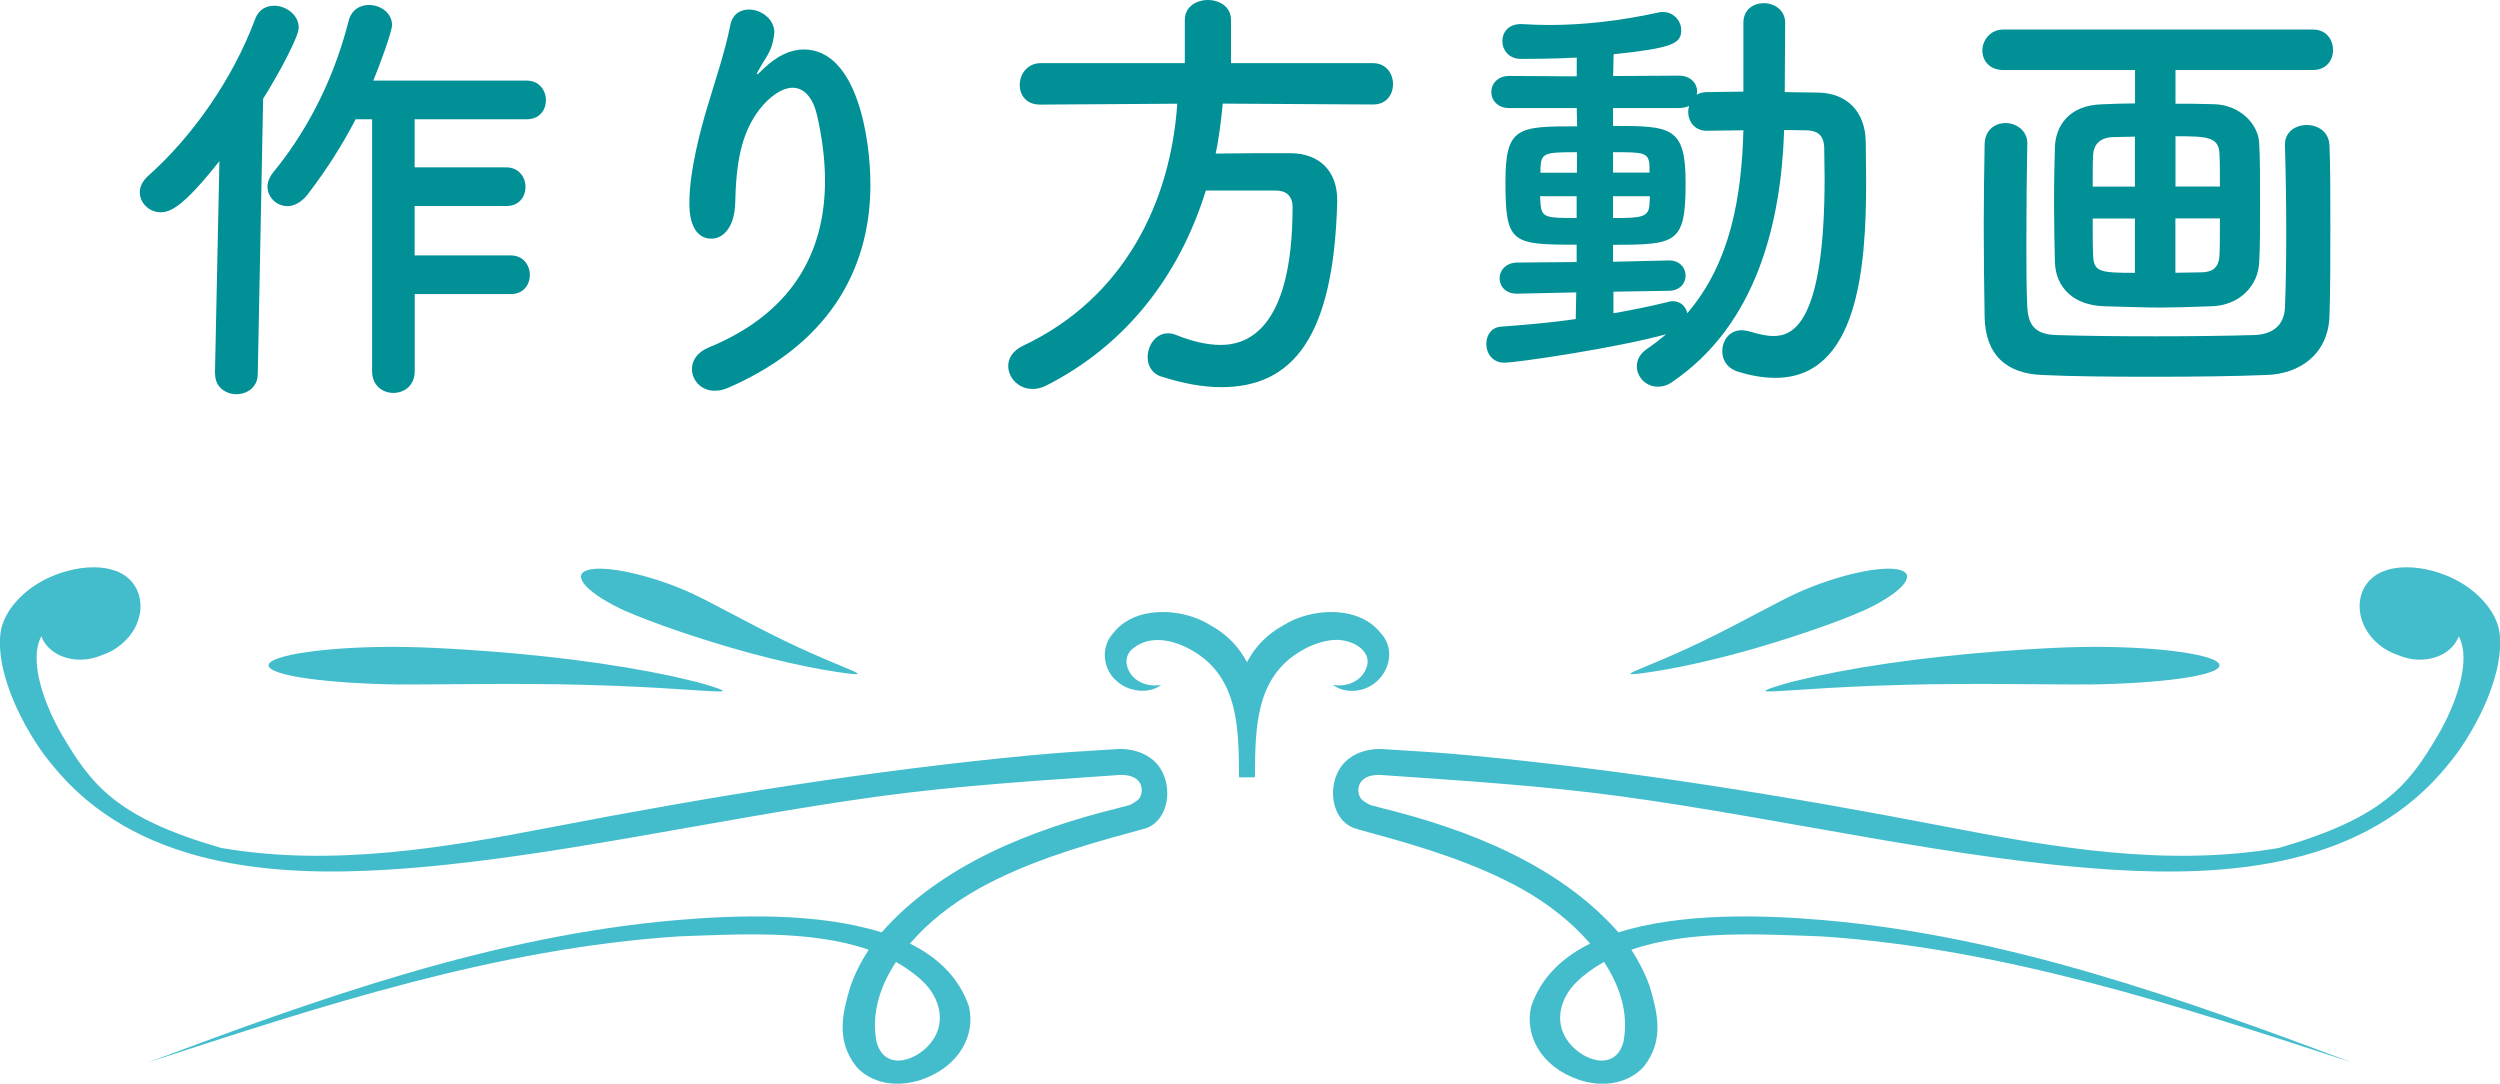 <?xml version="1.0" encoding="UTF-8"?><svg id="_レイヤー_2" xmlns="http://www.w3.org/2000/svg" viewBox="0 0 252.15 109.3"><defs><style>.cls-1{fill:#009096;}.cls-2{fill:#43bdcb;}</style></defs><g id="_レイヤー_2-2"><path class="cls-1" d="M21.68,37.7l.45-21.45c-3.55,4.49-4.89,5.16-5.92,5.16-1.17,0-2.11-.94-2.11-2.02,0-.54.27-1.12.81-1.62,4.4-3.9,8.53-9.69,10.82-15.84.36-.99,1.12-1.35,1.93-1.35,1.21,0,2.47.94,2.47,2.2,0,.94-2.02,4.67-3.59,7.18l-.54,27.74c0,1.39-1.12,2.06-2.15,2.06s-2.15-.67-2.15-2.02v-.04ZM41.83,29.67v7.76c0,1.48-1.08,2.2-2.15,2.2s-2.15-.72-2.15-2.2V12.03h-1.66c-1.35,2.6-2.92,5.07-4.85,7.59-.63.81-1.39,1.17-2.02,1.17-1.12,0-2.02-.9-2.02-1.97,0-.45.18-.94.58-1.44,2.92-3.55,5.92-8.66,7.59-15.22.27-1.17,1.17-1.66,2.06-1.66,1.17,0,2.33.81,2.33,2.02,0,.72-1.35,4.31-1.89,5.61h15.48c1.26,0,1.93.99,1.93,1.97s-.63,1.93-1.93,1.93h-11.31v4.85h9.25c1.26,0,1.93.99,1.93,1.97s-.63,1.93-1.93,1.93h-9.25v4.98h9.69c1.26,0,1.93.99,1.93,1.97s-.63,1.93-1.93,1.93h-9.69Z"/><path class="cls-1" d="M72.08,39.41c-1.39,0-2.29-1.08-2.29-2.2,0-.81.49-1.66,1.66-2.15,9.2-3.77,11.76-10.46,11.76-16.83,0-2.24-.31-4.4-.76-6.42-.45-2.11-1.44-2.96-2.51-2.96s-2.33.9-3.32,2.16c-1.93,2.51-2.38,5.57-2.47,9.56-.09,2.42-1.26,3.5-2.38,3.5-2.24,0-2.24-2.96-2.24-3.59,0-3.28,1.17-7.54,1.8-9.65.67-2.29,1.8-5.57,2.33-8.3.22-1.12,1.03-1.57,1.88-1.57,1.21,0,2.56.94,2.56,2.33,0,.13-.05.27-.05.4-.22,1.53-.81,2.06-1.39,3.14-.31.49-.36.67-.31.67.09,0,.36-.27.67-.58,1.35-1.3,2.74-1.93,4.04-1.93,5.39,0,6.73,8.98,6.73,13.64,0,7.5-3.28,15.66-14.32,20.47-.49.22-.94.31-1.39.31Z"/><path class="cls-1" d="M123.33,10.46c-.18,1.71-.36,3.37-.72,5.03,2.47-.04,5.16-.04,7.59-.04,2.92.04,4.67,1.84,4.67,4.71v.22c-.36,13.6-4.44,18.67-11.71,18.67-1.8,0-3.81-.36-6.06-1.08-.94-.31-1.35-1.12-1.35-1.93,0-1.21.81-2.42,2.06-2.42.27,0,.54.05.85.18,1.57.63,3.1.99,4.44.99,2.2,0,7.27-.94,7.27-13.91,0-1.21-.76-1.66-1.66-1.66h-7.09c-2.65,8.53-7.99,15.57-16.16,19.7-.45.22-.9.31-1.3.31-1.44,0-2.47-1.12-2.47-2.33,0-.76.45-1.53,1.48-2.02,10.28-4.85,14.9-14.54,15.57-24.42l-13.78.09h-.05c-1.44,0-2.06-.99-2.06-1.98,0-1.08.76-2.2,2.11-2.2h14.54V2.02c0-1.35,1.17-2.02,2.33-2.02s2.33.67,2.33,2.02v4.35h14.32c1.35,0,2.02,1.08,2.02,2.11s-.63,2.06-2.02,2.06l-15.17-.09Z"/><path class="cls-1" d="M159.01,29.49l-5.97.13h-.04c-1.17,0-1.75-.76-1.75-1.57,0-.76.63-1.57,1.8-1.57l5.97-.05v-1.75c-6.6,0-7.18-.13-7.18-6.37,0-5.52,1.26-5.57,7.23-5.57l-.04-1.84h-6.82c-1.17,0-1.8-.81-1.8-1.62s.63-1.62,1.8-1.62l6.82.04v-1.89c-2.56.13-4.71.13-5.61.13-1.26,0-1.89-.9-1.89-1.8s.63-1.71,1.84-1.71h.13c.9.05,1.8.09,2.74.09,3.46,0,7.09-.4,11.04-1.26.13-.05.31-.05.45-.05,1.08,0,1.84.9,1.84,1.84,0,1.35-.9,1.8-6.82,2.42l-.05,2.2,6.64-.04c1.21,0,1.84.81,1.84,1.62,0,.09-.05.22-.05.31.27-.18.63-.27,1.03-.27,1.17,0,2.42-.05,3.68-.05V2.29c0-1.35,1.03-1.97,2.06-1.97s2.15.67,2.15,1.97l-.04,7c1.12,0,2.29.05,3.37.05,2.96.05,4.76,1.97,4.8,4.98,0,1.3.04,2.65.04,4,0,8.62-.81,19.79-9.16,19.79-1.21,0-2.51-.22-3.91-.67-.99-.36-1.44-1.17-1.44-2.02,0-1.08.72-2.11,1.93-2.11.27,0,.54.05.85.13.9.27,1.66.45,2.38.45,1.93,0,5.16-1.17,5.16-15.93,0-1.08-.04-2.11-.04-3.1-.05-1.26-.72-1.66-1.66-1.71-.72,0-1.53-.04-2.38-.04-.31,9.47-2.83,19.66-11.27,25.4-.49.36-.99.49-1.48.49-1.21,0-2.11-.99-2.11-2.06,0-.63.31-1.26,1.03-1.75.67-.45,1.35-.99,1.93-1.48-5.03,1.39-15.08,2.87-16.34,2.87-1.17,0-1.8-.94-1.8-1.89,0-.85.49-1.71,1.57-1.75,2.42-.18,4.98-.4,7.45-.76l.05-2.69ZM159.01,19.79h-3.68c0,.31.05.58.05.81.13,1.35.54,1.39,3.64,1.39v-2.2ZM159.05,15.35c-3.37,0-3.59.09-3.68,1.62v.45h3.68v-2.06ZM162.73,29.4v2.2c2.06-.36,3.95-.76,5.61-1.17.13-.05.27-.05.4-.05.76,0,1.3.54,1.44,1.21,4.35-5.07,5.48-11.71,5.66-18.45-1.26,0-2.56.05-3.68.05-1.26,0-1.89-.94-1.89-1.93,0-.18.05-.4.09-.58-.27.13-.63.22-1.03.22h-6.64v1.8c5.88,0,7.32.09,7.32,5.75,0,6.1-.9,6.24-7.32,6.24v1.71l5.61-.13h.05c1.08,0,1.66.76,1.66,1.53s-.58,1.53-1.71,1.53l-5.57.09ZM166.37,16.79c-.05-1.44-.58-1.44-3.68-1.44v2.06h3.68v-.63ZM162.69,19.79v2.2c2.83,0,3.64-.05,3.68-1.44,0-.27.04-.49.04-.76h-3.73Z"/><path class="cls-1" d="M219.42,7.05v3.41c1.12,0,2.38,0,3.86.05,2.6.05,4.49,1.97,4.58,3.91.09,1.39.09,3.73.09,6.06s0,4.67-.09,5.97c-.09,2.33-1.93,4.35-4.8,4.44-2.56.09-3.86.13-5.12.13-1.44,0-2.78-.05-5.7-.13-3.14-.09-4.89-1.93-4.98-4.4-.04-1.48-.09-3.77-.09-6.01s.05-4.44.09-5.7c.09-2.02,1.35-4.17,4.76-4.26,1.26-.05,2.29-.09,3.32-.09v-3.37h-13.29c-1.44,0-2.11-.99-2.11-1.97s.76-2.11,2.11-2.11h31.24c1.35,0,2.02,1.03,2.02,2.06s-.67,2.02-2.02,2.02h-13.87ZM204.47,14.54c-.05,2.83-.09,6.37-.09,9.74,0,2.42,0,4.8.09,6.64.09,1.8.72,2.78,2.83,2.87,2.65.09,6.37.13,10.14.13s7.45-.05,10.01-.13c1.8-.09,2.92-.99,3.01-2.74.09-2.24.13-4.89.13-7.63,0-3.05-.05-6.15-.13-8.75v-.09c0-1.3,1.08-1.97,2.2-1.97s2.24.67,2.29,2.06c.09,1.97.09,4.98.09,8.12s0,6.46-.09,9.11c-.14,3.86-3.05,5.83-6.37,5.92-3.1.13-7.36.18-11.54.18s-8.26-.04-11.04-.18c-3.68-.13-5.75-2.06-5.83-5.84-.05-2.87-.09-6.1-.09-9.38,0-2.74.05-5.48.09-8.08.04-1.44,1.08-2.11,2.11-2.11s2.2.72,2.2,2.06v.05ZM215.33,13.78l-2.24.05c-1.39.05-1.93.85-1.98,1.8-.04.72-.04,1.89-.04,3.19h4.26v-5.03ZM215.33,22.04h-4.26c0,1.48,0,2.83.04,3.68.05,1.71.67,1.8,4.22,1.8v-5.48ZM223.9,18.81c0-1.3,0-2.42-.04-3.23-.05-1.75-1.12-1.84-4.44-1.84v5.07h4.49ZM221.93,27.47c1.17,0,1.89-.4,1.93-1.8.04-.81.04-2.15.04-3.64h-4.49v5.48l2.51-.04Z"/><path class="cls-2" d="M137.63,67.74c-.48.92-1.71,1.59-3.21,1.34.58.41,1.38.67,2.23.59,2.96-.23,4.55-3.74,2.62-5.8-2.19-2.84-7.01-2.59-9.83-.8-1.7.93-2.9,2.23-3.67,3.72-.78-1.49-1.97-2.79-3.67-3.72-2.82-1.79-7.63-2.05-9.83.8-1.26,1.37-1.06,3.58.32,4.78,1.16,1.11,3.25,1.41,4.53.43-1.5.26-2.74-.42-3.21-1.34-.54-.93-.29-1.86.38-2.35,1.75-1.4,4.1-.85,5.96.22,4.77,2.74,4.67,8.07,4.72,12.79h1.6c.05-4.72-.06-10.05,4.72-12.79,1.01-.59,2.13-.97,3.17-1.06,1.89-.17,4.33,1.18,3.18,3.18Z"/><path class="cls-2" d="M63.27,61.7c2,.9,7.19,2.77,12.45,4.19,2.61.71,5.25,1.29,7.27,1.65,1,.18,1.86.3,2.47.38.61.07.97.1,1.03.06.07-.04-.13-.16-.53-.34-.4-.18-1.01-.42-1.71-.72-1.43-.59-3.29-1.4-5.14-2.3-3.72-1.8-7.48-3.94-9.46-4.83-1.97-.89-4.11-1.6-6.01-2.02-1.89-.42-3.51-.54-4.38-.27-.87.27-.85.87-.14,1.63.72.76,2.13,1.68,4.14,2.58Z"/><path class="cls-2" d="M40.36,69.03c3.61.04,11.61-.16,18.78.05,3.58.09,6.97.27,9.46.44,1.27.07,2.29.15,3.03.19.74.04,1.19.04,1.26-.01.07-.05-.21-.18-.77-.37-.57-.19-1.41-.45-2.53-.71-2.2-.55-5.43-1.18-9.06-1.71-3.63-.53-7.63-.95-11.2-1.22-3.56-.27-6.68-.42-8.59-.44-3.83-.05-7.27.16-9.72.51-2.45.35-3.94.83-3.93,1.35.03,1.06,6.1,1.84,13.27,1.93Z"/><path class="cls-2" d="M187.68,61.7c-2,.9-7.19,2.77-12.45,4.19-2.61.71-5.25,1.29-7.27,1.65-1,.18-1.86.3-2.47.38-.61.07-.97.1-1.03.06-.07-.04.13-.16.53-.34.4-.18,1.01-.42,1.71-.72,1.43-.59,3.29-1.4,5.14-2.3,3.72-1.8,7.48-3.94,9.46-4.83,1.97-.89,4.11-1.6,6.01-2.02,1.89-.42,3.51-.54,4.38-.27.87.27.85.87.14,1.63-.72.76-2.13,1.68-4.14,2.58Z"/><path class="cls-2" d="M210.59,69.03c-3.61.04-11.61-.16-18.78.05-3.58.09-6.97.27-9.46.44-1.27.07-2.29.15-3.03.19-.74.04-1.19.04-1.26-.01-.07-.05.21-.18.77-.37.57-.19,1.41-.45,2.53-.71,2.2-.55,5.43-1.18,9.06-1.71,3.63-.53,7.63-.95,11.2-1.22,3.56-.27,6.68-.42,8.59-.44,3.83-.05,7.27.16,9.72.51,2.45.35,3.94.83,3.93,1.35-.03,1.06-6.1,1.84-13.27,1.93Z"/><path class="cls-2" d="M115.9,76.37c-.98-.71-2.46-.9-3.31-.81-2.89.17-5.75.35-8.51.61-16.14,1.52-32.39,4.16-48.25,7.22-10.91,2.11-22.29,4.07-33.54,2.13-10.54-3.06-13.05-6.31-16.05-11.42-1.72-2.94-3.4-7.45-2.07-9.92.32.85,1.03,1.59,2.07,2.01,1.29.52,2.77.43,4.01-.1,0,0,0,0,0,0,1.47-.48,2.71-1.54,3.36-2.76,1.02-1.93.63-4.1-.96-5.24-2.28-1.63-6.61-.81-9.32,1.08-1.78,1.24-3.13,3.02-3.3,4.85-.44,4.63,3.08,10.59,5.16,13.03,8.34,10.46,22.35,11.39,34.02,10.66,15.56-.98,32.81-5.1,49.24-7.36,8.14-1.12,16.28-1.61,24.51-2.19,2.65-.07,2.42,2.06,1.78,2.55-.13.07-.54.41-.85.5-.42.11-.63.17-1.05.28-8.85,2.18-17.94,5.76-23.92,12.55-6.42-2.02-14.65-1.76-20.65-1.24-18.52,1.59-36.16,7.92-53.32,14.35,17.38-5.67,35.05-11.5,53.57-12.71,5.89-.2,13.23-.68,19.1,1.35-.75,1.15-1.39,2.39-1.86,3.73-.78,2.66-1.48,5.4.6,8.05.58.68,1.59,1.36,2.92,1.62,1.33.26,2.68.04,3.65-.29,3.88-1.34,5.47-4.54,4.8-7.38-1.02-3-3.23-5-5.95-6.35,1.87-2.18,4.29-4.06,6.9-5.52,4.58-2.56,9.93-4.22,15.46-5.71.42-.11.62-.17,1.04-.29,3.11-.64,3.4-5.57.74-7.27ZM93.08,98.99c1.71,1.65,2.26,3.93,1.09,5.79-1.38,2.18-4.96,3.46-5.77.26-.53-2.84.36-5.57,1.97-8.02.97.55,1.9,1.19,2.71,1.97Z"/><path class="cls-2" d="M136.98,83.65c.41.12.62.17,1.04.29,5.52,1.49,10.88,3.16,15.46,5.71,2.61,1.46,5.03,3.34,6.9,5.52-2.73,1.35-4.93,3.35-5.95,6.35-.66,2.85.92,6.04,4.8,7.38.98.34,2.33.56,3.65.29,1.32-.26,2.34-.95,2.92-1.62,2.08-2.65,1.38-5.39.6-8.05-.47-1.34-1.11-2.57-1.86-3.73,5.86-2.03,13.21-1.55,19.1-1.35,18.52,1.21,36.19,7.04,53.57,12.71-17.17-6.43-34.8-12.76-53.32-14.35-6-.52-14.24-.78-20.65,1.24-5.99-6.78-15.07-10.37-23.92-12.55-.42-.11-.63-.17-1.05-.28-.31-.09-.72-.43-.85-.5-.64-.49-.87-2.62,1.78-2.55,8.23.58,16.37,1.07,24.51,2.19,16.43,2.26,33.68,6.38,49.24,7.36,11.66.74,25.68-.2,34.02-10.66,2.08-2.44,5.6-8.4,5.16-13.03-.17-1.83-1.52-3.61-3.3-4.85-2.71-1.9-7.04-2.71-9.32-1.08-1.59,1.14-1.97,3.31-.96,5.24.65,1.23,1.88,2.29,3.36,2.76,0,0,0,0,0,0,1.24.53,2.72.62,4.01.1,1.05-.42,1.75-1.16,2.07-2.01,1.33,2.48-.35,6.99-2.07,9.92-2.99,5.11-5.51,8.36-16.05,11.42-11.25,1.94-22.63-.02-33.54-2.13-15.86-3.07-32.11-5.71-48.25-7.22-2.76-.26-5.62-.44-8.51-.61-.85-.09-2.33.1-3.31.81-2.66,1.7-2.37,6.63.74,7.27ZM161.78,97.02c1.61,2.45,2.5,5.18,1.97,8.02-.81,3.2-4.39,1.92-5.77-.26-1.18-1.86-.62-4.14,1.09-5.79.81-.78,1.74-1.42,2.71-1.97Z"/></g></svg>